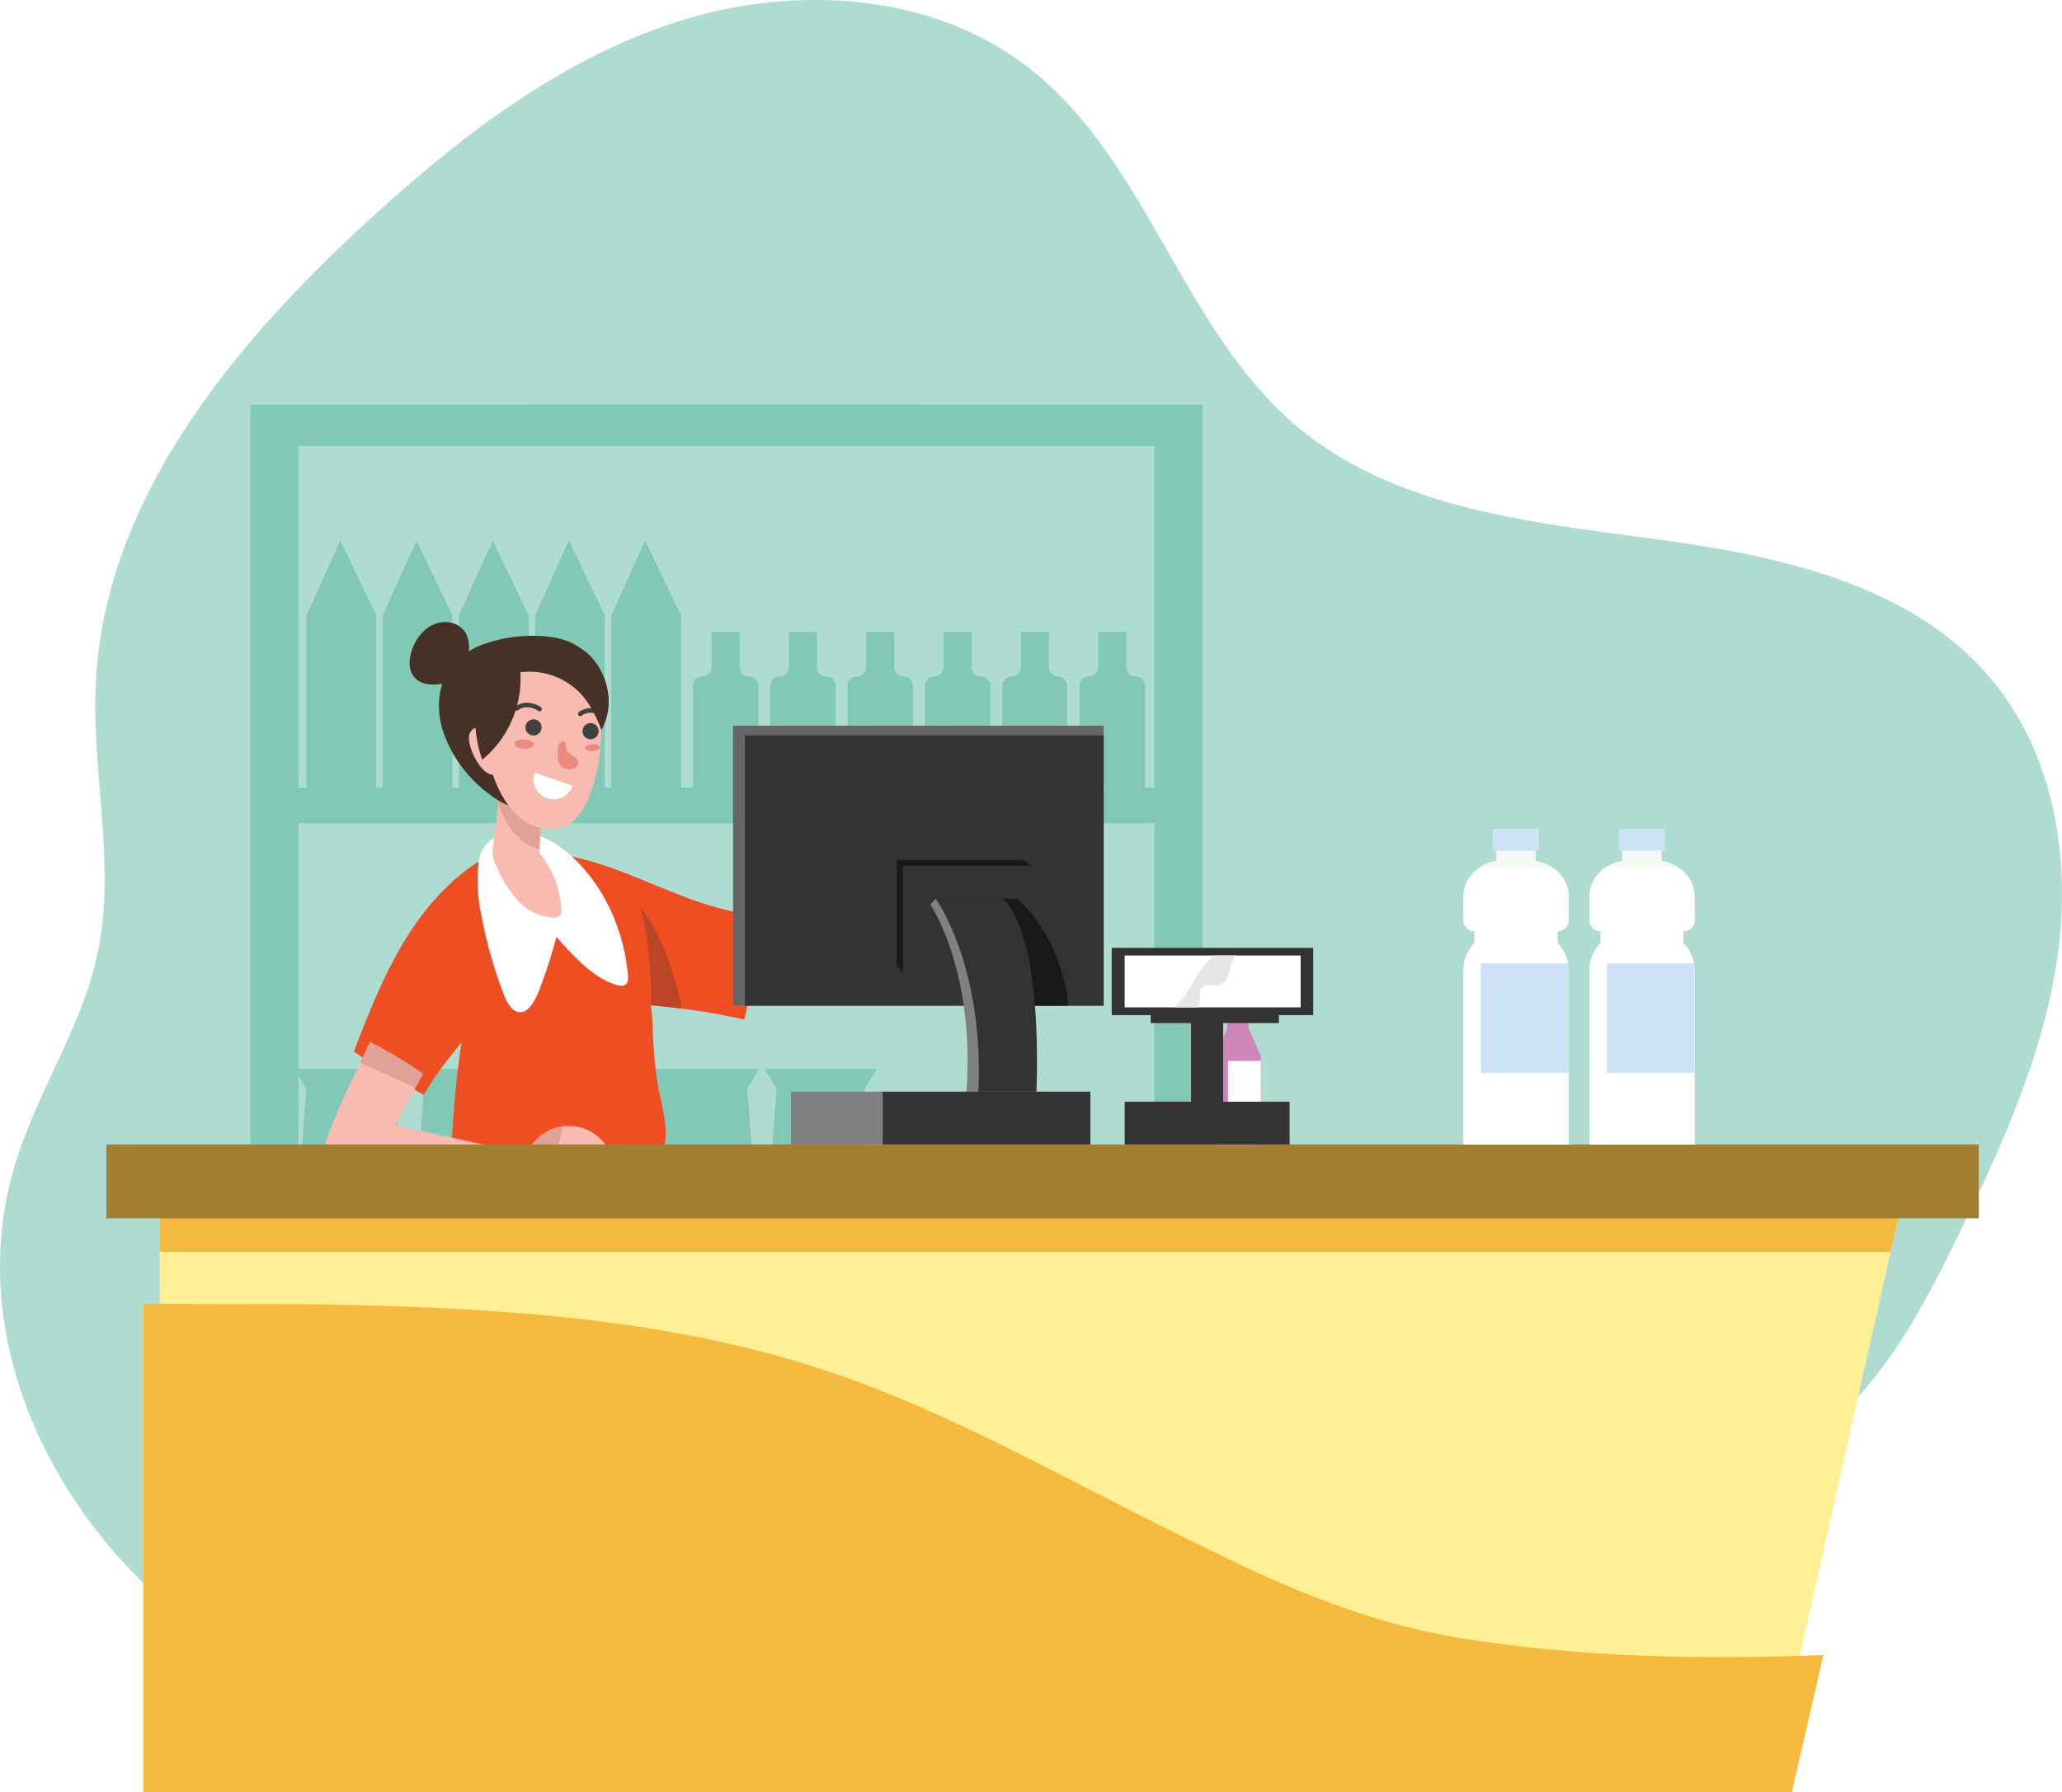<?xml version="1.0" encoding="UTF-8"?> <svg xmlns="http://www.w3.org/2000/svg" viewBox="0 0 409.58 356.07"> <defs> <style>.cls-1{fill:#afdcd1;}.cls-2{fill:#82c8b6;}.cls-3{fill:#f9bab1;}.cls-4{fill:#e0a198;}.cls-5{fill:#ef4e23;}.cls-6{fill:#bd4527;}.cls-7{fill:#fff;}.cls-8{fill:#453126;}.cls-9{fill:#ee8a7d;}.cls-10{fill:#414141;}.cls-11{fill:#fff096;}.cls-12{fill:#f5ba3d;}.cls-13{fill:#a07f33;}.cls-14{fill:#f5f9f3;}.cls-15{fill:#cde2f4;}.cls-16{fill:#ce86b9;}.cls-17{fill:#333;}.cls-18{fill:#e6e6e5;}.cls-19{fill:#666667;}.cls-20{fill:#191919;}.cls-21{fill:gray;}</style> </defs> <title>Ресурс 1</title> <g id="Слой_2" data-name="Слой 2"> <g id="OBJECTS"> <path class="cls-1" d="M3.57,229.46c4.54-13.65,12.83-26,15.81-40.07,3.74-17.63-1.27-35.92-.34-53.92,1.84-36.06,26.86-66.54,53.4-91,18.14-16.72,38.13-32.34,61.59-40s51.08-6.1,70.49,9.13C228,32,234.9,65.72,257.8,84.86c19.22,16.07,45.85,18.87,70.68,22.19s51.73,9,67.56,28.47c12.19,15,15.38,35.71,12.61,54.81s-10.87,37-19.3,54.33c-6.32,13-13.08,26.24-23.59,36.22-9.61,9.13-21.77,15-33.72,20.73-42.1,20.17-84.86,40.56-130.85,48.57-47.75,8.33-105,4.1-148.8-18.36C16.39,313.36-9.87,269.85,3.57,229.46Z"></path> <polygon class="cls-2" points="60.89 122.25 60.89 144.58 60.89 145.59 60.89 156.5 74.73 156.5 74.73 139.82 74.73 136.73 74.73 122.25 67.59 107.38 60.89 122.25"></polygon> <polygon class="cls-2" points="76.03 122.25 76.03 144.58 76.03 145.59 76.03 156.5 89.86 156.5 89.86 139.82 89.86 136.73 89.86 122.25 82.73 107.38 76.03 122.25"></polygon> <polygon class="cls-2" points="91.16 122.25 91.16 144.58 91.16 145.59 91.16 156.5 105 156.5 105 139.82 105 136.73 105 122.25 97.86 107.38 91.16 122.25"></polygon> <polygon class="cls-2" points="106.29 122.25 106.29 144.58 106.29 145.59 106.29 156.5 120.13 156.5 120.13 139.82 120.13 136.73 120.13 122.25 113 107.38 106.29 122.25"></polygon> <polygon class="cls-2" points="121.43 122.25 121.43 144.58 121.43 145.59 121.43 156.5 135.26 156.5 135.26 139.82 135.26 136.73 135.26 122.25 128.13 107.38 121.43 122.25"></polygon> <path class="cls-2" d="M146.93,132.56v-7h-5.59v7a1.84,1.84,0,0,1-1.84,1.84h0a1.84,1.84,0,0,0-1.84,1.85V156.5h13V136.25a1.85,1.85,0,0,0-1.84-1.85h0A1.84,1.84,0,0,1,146.93,132.56Z"></path> <path class="cls-2" d="M162.28,132.56v-7H156.7v7a1.84,1.84,0,0,1-1.85,1.84h0a1.85,1.85,0,0,0-1.84,1.85V156.5h13V136.25a1.85,1.85,0,0,0-1.84-1.85h0A1.84,1.84,0,0,1,162.28,132.56Z"></path> <path class="cls-2" d="M177.64,132.56v-7h-5.59v7a1.84,1.84,0,0,1-1.84,1.84h0a1.85,1.85,0,0,0-1.84,1.85V156.5h12.95V136.25a1.84,1.84,0,0,0-1.84-1.85h0A1.84,1.84,0,0,1,177.64,132.56Z"></path> <path class="cls-2" d="M193,132.56v-7h-5.59v7a1.84,1.84,0,0,1-1.84,1.84h0a1.84,1.84,0,0,0-1.84,1.85V156.5h13V136.25a1.84,1.84,0,0,0-1.84-1.85h0A1.84,1.84,0,0,1,193,132.56Z"></path> <path class="cls-2" d="M208.36,132.56v-7h-5.59v7a1.84,1.84,0,0,1-1.84,1.84h0a1.84,1.84,0,0,0-1.84,1.85V156.5H212V136.25a1.84,1.84,0,0,0-1.84-1.85h0A1.84,1.84,0,0,1,208.36,132.56Z"></path> <path class="cls-2" d="M223.72,132.56v-7h-5.59v7a1.84,1.84,0,0,1-1.84,1.84h0a1.84,1.84,0,0,0-1.84,1.85V156.5h13V136.25a1.84,1.84,0,0,0-1.84-1.85h0A1.84,1.84,0,0,1,223.72,132.56Z"></path> <polygon class="cls-2" points="58.49 212.35 60.87 216.31 59.14 238.46 80.11 238.46 78.38 216.31 80.76 212.35 58.49 212.35"></polygon> <polygon class="cls-2" points="81.84 212.35 84.22 216.31 82.49 238.46 103.46 238.46 101.73 216.31 104.11 212.35 81.84 212.35"></polygon> <polygon class="cls-2" points="105.19 212.35 107.57 216.31 105.84 238.46 126.81 238.46 125.08 216.31 127.46 212.35 105.19 212.35"></polygon> <polygon class="cls-2" points="128.54 212.35 130.92 216.31 129.19 238.46 150.16 238.46 148.43 216.31 150.81 212.35 128.54 212.35"></polygon> <polygon class="cls-2" points="174.16 212.35 151.89 212.35 154.27 216.31 152.54 238.46 173.51 238.46 171.78 216.31 174.16 212.35"></polygon> <polygon class="cls-2" points="182.93 80.38 182.93 88.6 59.29 88.6 59.29 156.5 182.93 156.5 182.93 163.54 59.29 163.54 59.29 238.46 182.93 238.46 182.93 245.5 59.29 245.5 59.29 322.14 182.93 322.14 182.93 331.59 49.75 331.59 49.75 80.38 182.93 80.38"></polygon> <polygon class="cls-2" points="105.67 80.38 105.67 88.6 229.3 88.6 229.3 156.5 105.67 156.5 105.67 163.54 229.3 163.54 229.3 238.46 105.67 238.46 105.67 245.5 229.3 245.5 229.3 322.14 105.67 322.14 105.67 331.59 238.85 331.59 238.85 80.38 105.67 80.38"></polygon> <path class="cls-3" d="M170.2,166.45q-2.46,12.38-4.93,24.75c-.48,2.42-1.29,5.23-3.61,6.05a7,7,0,0,1-3,.17,112.25,112.25,0,0,1-23.59-4.8,30.54,30.54,0,0,1,1.78-8.51,1.21,1.21,0,0,1,.53-.79,1.17,1.17,0,0,1,.84.05l19.22,5.86c2.78-7.35,6.21-15.6,9.49-22.74a22.53,22.53,0,0,1,2.67-4.71,22.94,22.94,0,0,1,3.52-3.3l6.78-5.5a5,5,0,0,1-1.85,4.58,10.19,10.19,0,0,0,7.25-4.91c.4-.69,1-1.55,1.73-1.38s.92,1.12.88,1.87a14,14,0,0,1-5.71,10.58C178.87,166.15,174.19,167.57,170.2,166.45Z"></path> <path class="cls-4" d="M151.66,187.46l-13.42-4.09a1.17,1.17,0,0,0-.84-.05,1.21,1.21,0,0,0-.53.79,30.54,30.54,0,0,0-1.78,8.51,111.12,111.12,0,0,0,15.48,3.73A80.8,80.8,0,0,0,151.66,187.46Z"></path> <path class="cls-5" d="M94.92,171.25c-6.41,4.13-11.39,10.19-15.23,16.77s-6.63,13.72-9.39,20.83a94,94,0,0,0,13.88,8.62,78.45,78.45,0,0,1,7.48-10.35,204.2,204.2,0,0,0-1.94,20.5H132c.75-4-.64-8.18-1.35-12.15a93.27,93.27,0,0,1-1-10.95,40.32,40.32,0,0,0-.37-4.79,133.56,133.56,0,0,1,18.58,2.83,53.86,53.86,0,0,0,.7-21.16c-1.44.28-2.79-.28-4.22-.61-10-2.35-19.06-7.79-29-10.21a50.34,50.34,0,0,0-13.4-1.38A14,14,0,0,0,94.92,171.25Z"></path> <path class="cls-6" d="M127.13,180a70.4,70.4,0,0,1,2.12,19.69c2.05.21,4.13.43,6.21.68C134.21,194.07,131.68,186,127.13,180Z"></path> <path class="cls-7" d="M95.9,168.69a7.4,7.4,0,0,0-.81,2.55,31,31,0,0,0,.51,10.46A87.32,87.32,0,0,0,100,197.37c.63,1.64,1.51,3.44,3,3.69,1.83.31,3.18-2,4-4.12a96.65,96.65,0,0,0,3.52-10.8c3.57,4,7.37,8.21,12.07,9.57.72.2,1.63.24,2-.54a2.82,2.82,0,0,0,.14-1.48c-1-11.27-7-21.66-15.2-26.55C106.07,165.11,98.59,164.11,95.9,168.69Z"></path> <path class="cls-3" d="M107.16,169.45a52.31,52.31,0,0,1,1.67-12.54c-2.42-.91-6.81-2-9.13-3.2,0,.43-1.85,14.18-1.85,15.86a5.87,5.87,0,0,0,.68,2.38,24,24,0,0,0,4.27,6.9,10.43,10.43,0,0,0,7.13,3.46,1.6,1.6,0,0,0,1.38-.48,1.66,1.66,0,0,0,.19-1.08A19.37,19.37,0,0,0,107.16,169.45Z"></path> <path class="cls-4" d="M108.83,156.91c-2.42-.91-6.81-2-9.13-3.2,0,.18-.3,2.68-.68,5.66,0,0,0,.07,0,.11a18,18,0,0,0,2.22,4.84,10.52,10.52,0,0,0,5.91,4.41A52.86,52.86,0,0,1,108.83,156.91Z"></path> <path class="cls-8" d="M115.15,128.7c-2.36-1.77-5.44-2.28-8.4-2.36a28.37,28.37,0,0,0-10.19,1.47,14.72,14.72,0,0,0-7,4.72c-2.49,3.28-2.86,7.81-1.84,11.8a25.35,25.35,0,0,0,8.62,12.77c2.49,2.08,5.56,3.89,8.79,3.53,2.88-.32,5.29-2.31,7.19-4.5a29.06,29.06,0,0,0,5.92-11,31.94,31.94,0,0,0,1.08-6.3,10.19,10.19,0,0,0-.16-4.4A12.45,12.45,0,0,0,115.15,128.7Z"></path> <path class="cls-3" d="M119.29,148.19c-.36,4.68-2.27,15.2-8.24,16.29-10.33,1.89-14.44-12.16-14.64-17.9-.13-3.53.17-7.2,1.85-10.31a12.75,12.75,0,0,1,10.23-6.53C118.7,129.11,120,139.47,119.29,148.19Z"></path> <path class="cls-3" d="M93.28,145.76c-.86,2.27,2.63,9.32,5.47,8,1.89-.85-.53-4.08-1.17-6-.42-1.29-.68-2.9-2.22-3.24A1.88,1.88,0,0,0,93.28,145.76Z"></path> <path class="cls-9" d="M116.27,148.59c0,.37.68.65,1.49.61s1.44-.37,1.42-.74-.68-.65-1.48-.62S116.25,148.21,116.27,148.59Z"></path> <path class="cls-9" d="M102.18,147.78c0,.49.82.91,1.87.95s1.92-.34,1.94-.83-.83-.91-1.88-1S102.19,147.29,102.18,147.78Z"></path> <path class="cls-10" d="M115.71,145.17a1.6,1.6,0,1,0,1.7-1.5A1.59,1.59,0,0,0,115.71,145.17Z"></path> <path class="cls-10" d="M104.38,144.41a1.6,1.6,0,1,0,1.7-1.5A1.59,1.59,0,0,0,104.38,144.41Z"></path> <path class="cls-10" d="M115.23,142.28a.43.43,0,0,0,.3-.09c1.82-1.36,3.9.06,4,.12a.46.46,0,0,0,.63-.11.45.45,0,0,0-.11-.64c-.11-.07-2.71-1.86-5.06-.1a.46.46,0,0,0,.25.82Z"></path> <path class="cls-10" d="M102.61,141.19a.43.43,0,0,0,.3-.09c1.81-1.36,3.9.06,4,.12a.44.44,0,0,0,.63-.11.46.46,0,0,0-.11-.63c-.11-.08-2.71-1.87-5.06-.11a.46.46,0,0,0,.25.82Z"></path> <path class="cls-7" d="M113.74,156.12a4,4,0,1,1-7.57-2.64Z"></path> <path class="cls-9" d="M113.32,149.9c.28.22.61.37.89.58a1.42,1.42,0,0,1,.63.82,1.16,1.16,0,0,1-.47,1.15,2,2,0,0,1-1.23.37,2.26,2.26,0,0,1-2-1,3.34,3.34,0,0,1-.33-1.33,8.65,8.65,0,0,1,0-2,1.89,1.89,0,0,1,.26-.8.9.9,0,0,1,.69-.44c.74,0,.55.71.64,1.17A2.6,2.6,0,0,0,113.32,149.9Z"></path> <path class="cls-8" d="M106.08,133.06a5.67,5.67,0,0,1-3.42-3.64,18.69,18.69,0,0,0-2,1.68,5.61,5.61,0,0,0-4.21,2.52,11.48,11.48,0,0,0-1.72,4.74,25.22,25.22,0,0,0,1.06,12.57,20.91,20.91,0,0,0,7.56-17.61A15.09,15.09,0,0,1,106.08,133.06Z"></path> <path class="cls-8" d="M102.76,133.66a14,14,0,0,1,13.63,5.39,25.42,25.42,0,0,1,3.07,6,11.66,11.66,0,0,0,1.38-6.91,13.25,13.25,0,0,0-2.53-6.55,10.24,10.24,0,0,0-3.32-3,11.63,11.63,0,0,0-4.67-1.21,13.85,13.85,0,0,0-6.95,1.09,8.14,8.14,0,0,0-4.5,5.2A25.29,25.29,0,0,0,102.76,133.66Z"></path> <path class="cls-8" d="M89.22,123.63A6.09,6.09,0,0,0,84.6,125a9.11,9.11,0,0,0-2.75,4.06c-.66,1.83-.79,4.09.51,5.54s3.41,1.57,5.27,1.26c2.26-.39,4.66-1.67,5.36-4a8.53,8.53,0,0,0,.13-2.42,6.55,6.55,0,0,0-.64-3.75A4.7,4.7,0,0,0,89.22,123.63Z"></path> <path class="cls-3" d="M120.83,228.29a9,9,0,0,0-16.14.87c-8.8-1.66-17.41-3.85-26.21-5.5L84,213.32A86.35,86.35,0,0,0,73.48,207c-3,6.59-6.45,13-8.77,19.9-.29.86-.51,2,.19,2.55a2.36,2.36,0,0,0,1.28.4,341.57,341.57,0,0,0,40.46,1.5,9.62,9.62,0,0,0,5.42-1.66,3.12,3.12,0,0,1,1.1-.63c1.11-.22,2.26,1.05,3.26.52a2.34,2.34,0,0,0-.67-1.69,28.22,28.22,0,0,0,3.12,1.54,2.49,2.49,0,0,0,1.31.26.92.92,0,0,0,.83-.9A1.4,1.4,0,0,0,120.83,228.29Z"></path> <path class="cls-4" d="M104.69,229.16l-1.74-.35c1.49,1.54,3.91,2.62,5.75,1.52a4.84,4.84,0,0,0,1.63-1.84,11.22,11.22,0,0,0,1.38-4.68A9.23,9.23,0,0,0,104.69,229.16Z"></path> <path class="cls-4" d="M71.54,211.1l1.48.68,9.48,4.34,1.5-2.8A86.35,86.35,0,0,0,73.48,207Q72.54,209.05,71.54,211.1Z"></path> <polygon class="cls-11" points="351.42 356.07 31.76 356.07 31.76 237.79 377.99 237.79 351.42 356.07"></polygon> <polygon class="cls-12" points="375.54 248.71 377.99 237.79 31.76 237.79 31.76 248.71 375.54 248.71"></polygon> <rect class="cls-13" x="21.13" y="227.37" width="371.91" height="14.67"></rect> <path class="cls-12" d="M362.19,328.8c-24.51.92-49,.47-72.71-3.47-16.24-2.7-31.34-8.82-44.24-15-69-33.1-83.1-51.95-199.77-51.22-4.5,0-10.62-.11-17-.13v97.1H355.91Z"></path> <path class="cls-14" d="M309.36,185a2.23,2.23,0,0,0,2.22-2.22V178.1c0-3.51-2.81-6.44-6.54-7.09v-2.94h-7.83V171c-3.72.65-6.53,3.58-6.53,7.09v4.66A2.22,2.22,0,0,0,292.9,185h0v2.36a7.8,7.8,0,0,0-2.22,5.39v34.64h20.9V192.73a7.84,7.84,0,0,0-2.22-5.39V185Z"></path> <path class="cls-7" d="M308.18,172.25H294.07a7,7,0,0,0-3.39,5.85v4.66A2.22,2.22,0,0,0,292.9,185h0v2.36a7.8,7.8,0,0,0-2.22,5.39v34.64h20.9V192.73a7.84,7.84,0,0,0-2.22-5.39V185h0a2.23,2.23,0,0,0,2.22-2.22V178.1A7,7,0,0,0,308.18,172.25Z"></path> <rect class="cls-15" x="296.55" y="164.65" width="9.14" height="4.35"></rect> <rect class="cls-15" x="294.16" y="191.39" width="17.42" height="21.76"></rect> <path class="cls-14" d="M334.38,185a2.22,2.22,0,0,0,2.22-2.22V178.1c0-3.51-2.8-6.44-6.53-7.09v-2.94h-7.83V171c-3.73.65-6.53,3.58-6.53,7.09v4.66a2.22,2.22,0,0,0,2.22,2.22h0v2.36a7.8,7.8,0,0,0-2.22,5.39v34.64H336.6V192.73a7.8,7.8,0,0,0-2.22-5.39V185Z"></path> <path class="cls-7" d="M333.21,172.25H319.1a7,7,0,0,0-3.39,5.85v4.66a2.22,2.22,0,0,0,2.22,2.22h0v2.36a7.8,7.8,0,0,0-2.22,5.39v34.64H336.6V192.73a7.8,7.8,0,0,0-2.22-5.39V185h0a2.22,2.22,0,0,0,2.22-2.22V178.1A7,7,0,0,0,333.21,172.25Z"></path> <rect class="cls-15" x="321.58" y="164.65" width="9.14" height="4.35"></rect> <rect class="cls-15" x="319.19" y="191.39" width="17.42" height="21.76"></rect> <polygon class="cls-16" points="248.02 204.34 248.02 194.04 243.77 194.04 243.77 204.34 241.34 209.75 241.34 227.48 250.44 227.48 250.44 209.75 248.02 204.34"></polygon> <rect class="cls-7" x="243.47" y="192.15" width="4.85" height="6.09"></rect> <rect class="cls-7" x="243.92" y="210.76" width="6.52" height="11.3"></rect> <polygon class="cls-17" points="242.96 218.87 242.96 203.25 254.03 203.25 254.03 197.11 228.56 197.11 228.56 203.25 236.59 203.25 236.59 218.87 223.4 218.87 223.4 227.37 256.16 227.37 256.16 218.87 242.96 218.87"></polygon> <rect class="cls-17" x="220.82" y="188.31" width="40.03" height="13.36"></rect> <rect class="cls-7" x="223.4" y="189.82" width="34.95" height="10.31"></rect> <path class="cls-18" d="M241.15,189.82a13.81,13.81,0,0,0-1.73,1.69c-1.78,2.12-2.83,4.76-4.56,6.91a8.4,8.4,0,0,1-1.8,1.72h5a9,9,0,0,0,.3-1.78c0-.87,0-1.9.73-2.42s2.06-.05,3.08-.29a3.18,3.18,0,0,0,2-2.39,12.51,12.51,0,0,1,1-3.11,4.08,4.08,0,0,1,.25-.33Z"></path> <rect class="cls-19" x="145.61" y="144.17" width="73.62" height="55.62"></rect> <rect class="cls-17" x="147.96" y="146.11" width="71.26" height="53.68"></rect> <polygon class="cls-20" points="203.61 191.87 179.38 192.99 178.13 191.87 178.13 170.86 203.61 170.86 204.86 171.98 203.61 191.87"></polygon> <rect class="cls-17" x="179.39" y="171.98" width="25.48" height="21.01"></rect> <path class="cls-20" d="M201.87,178.52H188.45s5.27,7.31,7.54,21.27h16.2C211.51,191.27,207,182.48,201.87,178.52Z"></path> <path class="cls-21" d="M198.17,179.65h-11l-1.29-1.13-1.12,1.13s10.17,14.73,6.71,42.33h11.6S206.72,188.71,198.17,179.65Z"></path> <path class="cls-17" d="M199.29,178.52H185.87s10.69,14.8,8.19,42.54h11.6S208.16,187.62,199.29,178.52Z"></path> <rect class="cls-21" x="157.13" y="216.88" width="59.45" height="10.48"></rect> <rect class="cls-17" x="175.33" y="216.88" width="41.25" height="10.48"></rect> </g> </g> </svg> 